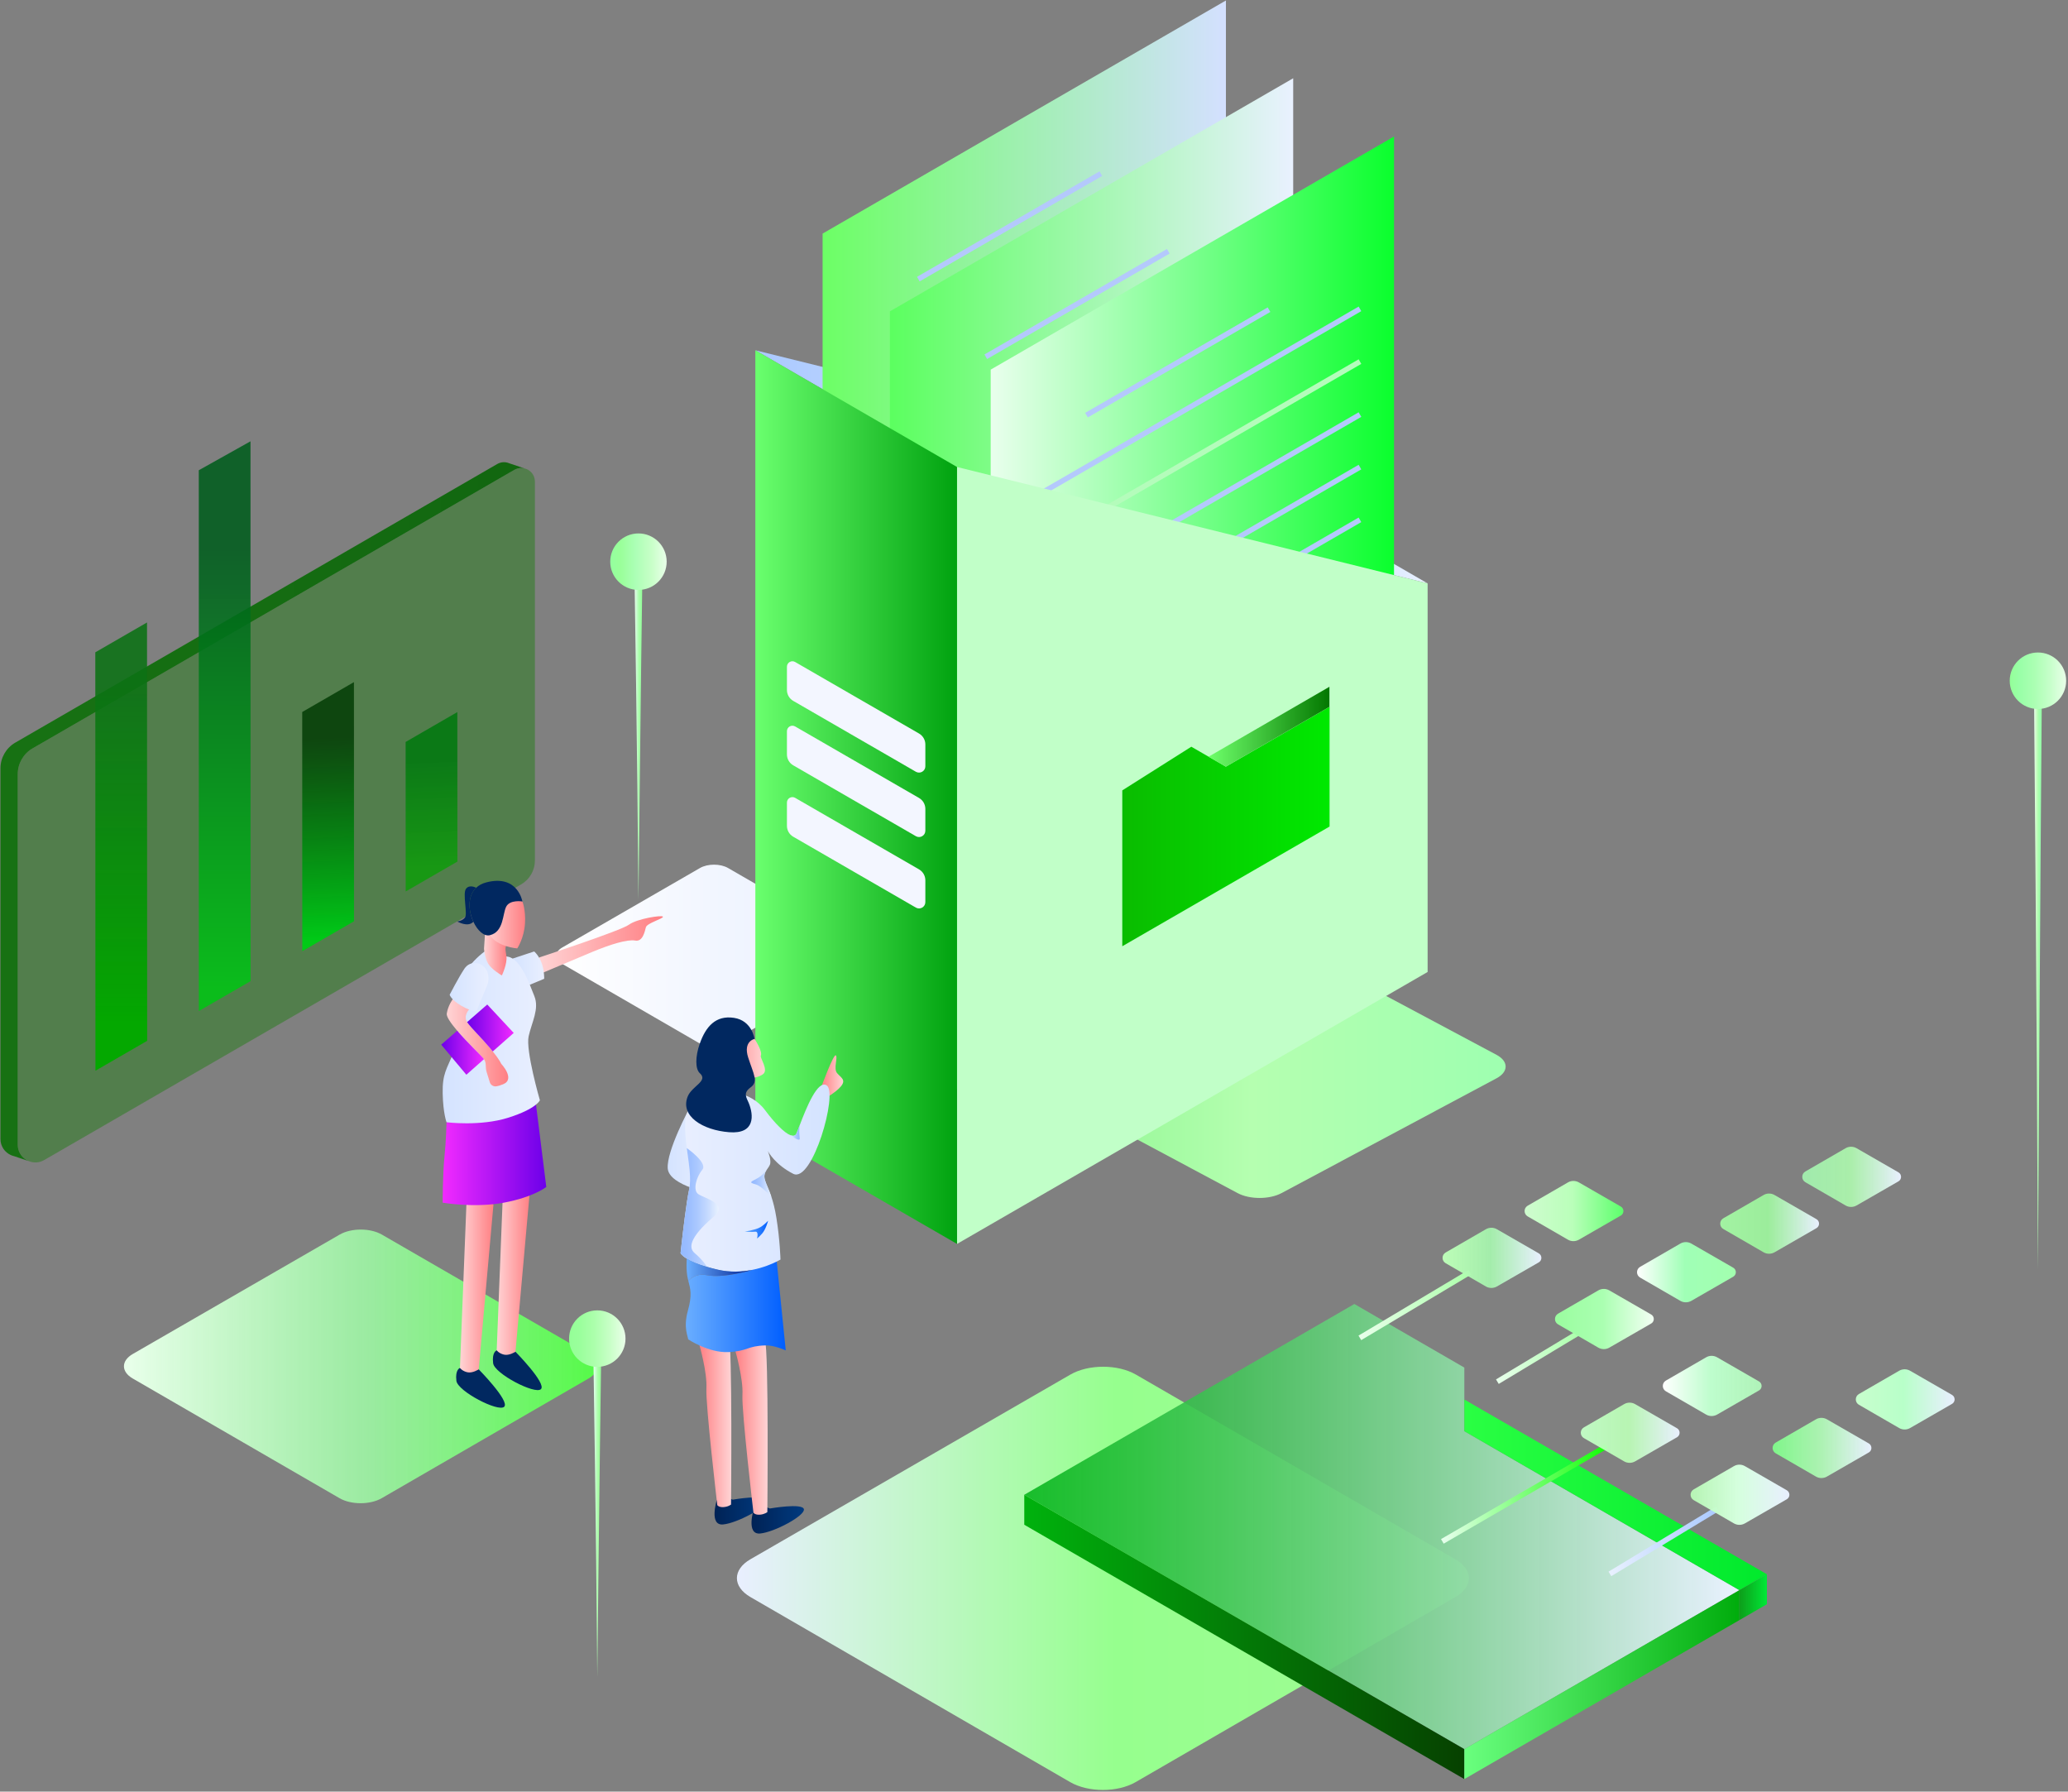 <?xml version="1.0" encoding="UTF-8" standalone="no"?>
<svg
   width="740"
   height="641"
   viewBox="0 0 740 641"
   fill="none"
   version="1.1"
   id="svg266"
   sodipodi:docname="ils_15.svg"
   inkscape:version="1.4 (86a8ad7, 2024-10-11)"
   xmlns:inkscape="http://www.inkscape.org/namespaces/inkscape"
   xmlns:sodipodi="http://sodipodi.sourceforge.net/DTD/sodipodi-0.dtd"
   xmlns="http://www.w3.org/2000/svg"
   xmlns:svg="http://www.w3.org/2000/svg">
  <rect x="0" y="0" width="740" height="641" fill="#808080" stroke="none"/>
  <sodipodi:namedview
     id="namedview266"
     pagecolor="#ffffff"
     bordercolor="#000000"
     borderopacity="0.25"
     inkscape:showpageshadow="2"
     inkscape:pageopacity="0.0"
     inkscape:pagecheckerboard="0"
     inkscape:deskcolor="#d1d1d1"
     inkscape:zoom="1.1466459"
     inkscape:cx="361.05306"
     inkscape:cy="342.30272"
     inkscape:window-width="1920"
     inkscape:window-height="974"
     inkscape:window-x="-11"
     inkscape:window-y="-11"
     inkscape:window-maximized="1"
     inkscape:current-layer="svg266" />
  <path
     d="M47.487 493.19L121.47 536.004C125.652 538.424 132.435 538.424 136.617 536.004L210.6 493.198C214.783 490.779 214.783 486.853 210.6 484.442L136.678 441.723C132.496 439.304 125.713 439.304 121.53 441.715L47.496 484.434C43.304 486.853 43.304 490.77 47.487 493.19Z"
     fill="url(#paint0_linear_470_219)"
     id="path1" />
  <path
     d="M268.539 571.395L382.948 637.597C389.418 641.34 399.905 641.34 406.365 637.597L520.774 571.403C527.244 567.661 527.244 561.594 520.774 557.86L406.461 491.797C399.992 488.054 389.505 488.054 383.026 491.788L268.539 557.86C262.078 561.585 262.07 567.652 268.539 571.395Z"
     fill="url(#paint1_linear_470_219)"
     id="path2" />
  <path
     d="M365.931 385.792L442.844 426.857C447.191 429.181 454.244 429.181 458.591 426.857L535.505 385.792C539.852 383.468 539.852 379.708 535.505 377.393L458.661 336.415C454.313 334.099 447.261 334.091 442.913 336.415L365.948 377.401C361.583 379.717 361.583 383.477 365.931 385.792Z"
     fill="url(#paint2_linear_470_219)"
     id="path3" />
  <path
     d="M201.156 344.84L250.417 373.345C253.2 374.956 257.713 374.956 260.504 373.345L309.765 344.84C312.547 343.23 312.547 340.619 309.765 339.008L260.547 310.564C257.765 308.954 253.243 308.954 250.461 310.564L201.165 339.008C198.374 340.619 198.374 343.23 201.156 344.84Z"
     fill="url(#paint3_linear_470_219)"
     id="path4" />
  <path
     d="M187.565 167.549C186.608 167.332 185.574 167.401 184.591 167.837C184.417 167.906 184.252 167.993 184.087 168.089L182.191 169.177L11.661 267.758C8.374 269.655 6.356 273.163 6.356 276.949V409.571C6.356 411.181 6.939 412.6 7.869 413.679C8.504 414.419 9.304 415.002 10.191 415.385L5.139 413.679C4.713 413.584 4.295 413.436 3.895 413.262H3.887C2.817 412.774 1.887 412 1.226 411.025C0.565 410.041 0.165 408.84 0.165 407.508V274.895C0.165 271.1 2.191 267.592 5.469 265.695L177.904 166.026C179.295 165.217 180.843 165.191 182.156 165.722L182.217 165.748L187.565 167.549Z"
     fill="url(#paint4_linear_470_219)"
     id="path5" />
  <path
     d="M191.409 172.319V307.866C191.409 311.399 189.53 314.655 186.47 316.422L15.826 415.037C13.982 416.108 11.939 416.116 10.217 415.385L10.191 415.377C9.304 414.994 8.496 414.41 7.869 413.671C6.939 412.591 6.356 411.173 6.356 409.562V276.94C6.356 273.154 8.374 269.647 11.661 267.749L182.191 169.168L184.087 168.08C184.252 167.985 184.417 167.897 184.591 167.828C185.574 167.401 186.6 167.323 187.565 167.541L188.548 167.871C190.191 168.62 191.409 170.256 191.409 172.319Z"
     fill="#F3F6FF"
     id="path6"
     style="fill:#1a7e0d;fill-opacity:0.442" />
  <path
     d="M34.104 233.386L52.608 222.698L52.66 372.388L34.156 383.076L34.104 233.386Z"
     fill="url(#paint5_linear_470_219)"
     id="path7" />
  <path
     d="M71.13 168.246L89.635 157.888L89.661 351.028L71.156 361.725L71.13 168.246Z"
     fill="url(#paint6_linear_470_219)"
     id="path8" />
  <path
     d="M108.147 254.737L126.652 244.048L126.678 329.608L108.174 340.305L108.147 254.737Z"
     fill="url(#paint7_linear_470_219)"
     id="path9" />
  <path
     d="M145.147 265.451L163.652 254.763L163.678 308.257L145.174 318.946L145.147 265.451Z"
     fill="url(#paint8_linear_470_219)"
     id="path10" />
  <path
     d="M438.686 166.966V190.884L342.452 167.079L270.321 125.326L438.686 166.966Z"
     fill="url(#paint9_linear_470_219)"
     id="path11" />
  <path
     d="M294.33 375.521L294.356 83.574L438.678 0.173V292.12L294.33 375.521Z"
     fill="url(#paint10_linear_470_219)"
     id="path12" />
  <path
     d="M318.399 403.348L318.434 111.4L462.747 27.999V319.947L318.399 403.348Z"
     fill="url(#paint11_linear_470_219)"
     id="path13" />
  <path
     d="M510.852 208.728L438.687 190.885V166.966L510.852 208.728Z"
     fill="url(#paint12_linear_470_219)"
     id="path14" />
  <path
     d="M354.479 424.194L354.505 132.246L498.826 48.845V340.792L354.479 424.194Z"
     fill="url(#paint13_linear_470_219)"
     id="path15" />
  <path
     d="M453.625 109.972L388.313 147.705L389.257 149.341L454.568 111.608L453.625 109.972Z"
     fill="#B4C9FC"
     id="path16" />
  <path
     d="M486.169 109.685L371.878 175.757L372.822 177.393L487.113 111.321L486.169 109.685Z"
     fill="#B4C9FC"
     id="path17" />
  <path
     d="M486.168 128.555L371.877 194.626L372.821 196.262L487.112 130.19L486.168 128.555Z"
     fill="#B4C9FC"
     id="path18"
     style="fill:#b4fcbb;fill-opacity:1" />
  <path
     d="M486.169 147.51L371.878 213.582L372.822 215.218L487.113 149.146L486.169 147.51Z"
     fill="#B4C9FC"
     id="path19" />
  <path
     d="M486.166 166.293L371.875 232.365L372.819 234L487.11 167.929L486.166 166.293Z"
     fill="#B4C9FC"
     id="path20" />
  <path
     d="M486.165 185.163L371.874 251.234L372.818 252.87L487.109 186.798L486.165 185.163Z"
     fill="#B4C9FC"
     id="path21" />
  <path
     d="M417.584 89.084L352.272 126.817L353.216 128.453L418.527 90.72L417.584 89.084Z"
     fill="#B4C9FC"
     id="path22" />
  <path
     d="M393.45 61.31L328.139 99.043L329.082 100.679L394.393 62.946L393.45 61.31Z"
     fill="#B4C9FC"
     id="path23" />
  <path
     d="M510.852 208.728V347.747L342.452 445.048V167.079L438.687 190.885L510.852 208.728Z"
     fill="#F3F6FF"
     id="path24"
     style="fill:#c1ffc8;fill-opacity:1" />
  <path
     d="M401.591 282.781L426.295 267.157L438.652 274.295L475.765 252.883V295.715L401.591 338.547V282.781Z"
     fill="url(#paint14_linear_470_219)"
     id="path25" />
  <path
     d="M432.479 270.726L475.713 245.711V252.883L438.652 274.294L432.479 270.726Z"
     fill="url(#paint15_linear_470_219)"
     id="path26" />
  <path
     d="M342.452 167.079V445.048L270.287 403.356V125.318L270.322 125.327L342.452 167.079Z"
     fill="url(#paint16_linear_470_219)"
     id="path27" />
  <path
     d="M281.591 238.539V246.86C281.591 248.47 282.452 249.958 283.843 250.759L327.73 276.114C329.234 276.984 331.121 275.896 331.121 274.155V266.357C331.121 264.738 330.26 263.249 328.86 262.44L284.513 236.841C283.217 236.102 281.591 237.042 281.591 238.539Z"
     fill="#F3F6FF"
     id="path28" />
  <path
     d="M281.591 261.595V269.916C281.591 271.527 282.452 273.015 283.843 273.816L327.73 299.17C329.234 300.041 331.121 298.953 331.121 297.212V289.413C331.121 287.794 330.26 286.306 328.86 285.496L284.513 259.898C283.217 259.158 281.591 260.098 281.591 261.595Z"
     fill="#F3F6FF"
     id="path29" />
  <path
     d="M281.591 287.141V295.462C281.591 297.073 282.452 298.561 283.843 299.362L327.73 324.716C329.234 325.587 331.121 324.499 331.121 322.758V314.959C331.121 313.34 330.26 311.852 328.86 311.042L284.513 285.444C283.217 284.704 281.591 285.644 281.591 287.141Z"
     fill="#F3F6FF"
     id="path30" />
  <path
     d="M366.521 534.795L523.991 625.803L622.417 568.923L523.991 512.043V489.29L484.626 466.538L366.521 534.795Z"
     fill="url(#paint17_linear_470_219)"
     id="path31" />
  <path
     d="M523.991 500.719L632.261 563.239L622.417 568.923L523.991 512.043V500.719Z"
     fill="url(#paint18_linear_470_219)"
     id="path32" />
  <path
     d="M576.573 563.918L575.591 562.299L614.06 539.025L615.043 540.644L576.573 563.918Z"
     fill="url(#paint19_linear_470_219)"
     id="path33" />
  <path
     d="M516.6 552.289L515.652 550.653L574.365 516.577L575.313 518.213L516.6 552.289Z"
     fill="url(#paint20_linear_470_219)"
     id="path34" />
  <path
     d="M536.295 495.139L535.321 493.52L564.852 475.747L565.826 477.366L536.295 495.139Z"
     fill="url(#paint21_linear_470_219)"
     id="path35" />
  <path
     d="M487.086 479.472L486.121 477.845L525.486 454.353L526.452 455.98L487.086 479.472Z"
     fill="url(#paint22_linear_470_219)"
     id="path36" />
  <path
     d="M606.052 536.709L620.443 545.03C621.661 545.735 623.165 545.735 624.391 545.03L639.374 536.405C640.617 535.691 640.617 533.889 639.374 533.176L624.374 524.541C623.165 523.845 621.669 523.845 620.461 524.541L606.052 532.871C604.574 533.733 604.574 535.865 606.052 536.709Z"
     fill="url(#paint23_linear_470_219)"
     id="path37" />
  <path
     d="M635.4 519.963L649.791 528.284C651.009 528.989 652.513 528.989 653.739 528.284L668.722 519.658C669.965 518.945 669.965 517.143 668.722 516.429L653.722 507.795C652.513 507.099 651.017 507.099 649.809 507.795L635.4 516.125C633.93 516.986 633.93 519.11 635.4 519.963Z"
     fill="url(#paint24_linear_470_219)"
     id="path38" />
  <path
     d="M665.173 502.59L679.565 510.911C680.782 511.616 682.287 511.616 683.513 510.911L698.495 502.285C699.739 501.572 699.739 499.77 698.495 499.056L683.495 490.422C682.287 489.726 680.791 489.726 679.582 490.422L665.173 498.752C663.704 499.613 663.704 501.746 665.173 502.59Z"
     fill="url(#paint25_linear_470_219)"
     id="path39" />
  <path
     d="M566.765 514.523L581.156 522.844C582.374 523.549 583.878 523.549 585.104 522.844L600.087 514.218C601.33 513.505 601.33 511.703 600.087 510.989L585.087 502.355C583.878 501.659 582.382 501.659 581.174 502.355L566.765 510.685C565.287 511.538 565.287 513.67 566.765 514.523Z"
     fill="url(#paint26_linear_470_219)"
     id="path40" />
  <path
     d="M596.113 497.777L610.504 506.098C611.722 506.803 613.226 506.803 614.452 506.098L629.435 497.472C630.678 496.758 630.678 494.957 629.435 494.243L614.435 485.609C613.226 484.912 611.73 484.912 610.522 485.609L596.113 493.938C594.643 494.791 594.643 496.924 596.113 497.777Z"
     fill="url(#paint27_linear_470_219)"
     id="path41" />
  <path
     d="M557.531 473.832L571.922 482.153C573.139 482.858 574.644 482.858 575.87 482.153L590.852 473.528C592.096 472.814 592.096 471.012 590.852 470.299L575.852 461.664C574.644 460.968 573.148 460.968 571.939 461.664L557.531 469.994C556.052 470.856 556.052 472.979 557.531 473.832Z"
     fill="url(#paint28_linear_470_219)"
     id="path42" />
  <path
     d="M586.887 457.086L601.278 465.407C602.496 466.112 604 466.112 605.226 465.407L620.209 456.781C621.452 456.067 621.452 454.266 620.209 453.552L605.209 444.918C604 444.221 602.504 444.221 601.296 444.918L586.887 453.247C585.409 454.1 585.409 456.233 586.887 457.086Z"
     fill="url(#paint29_linear_470_219)"
     id="path43" />
  <path
     d="M616.66 439.713L631.052 448.034C632.269 448.739 633.774 448.739 635 448.034L649.982 439.408C651.226 438.694 651.226 436.893 649.982 436.179L634.982 427.545C633.773 426.848 632.278 426.848 631.069 427.545L616.66 435.874C615.182 436.736 615.182 438.86 616.66 439.713Z"
     fill="url(#paint30_linear_470_219)"
     id="path44" />
  <path
     d="M646.008 422.966L660.4 431.287C661.617 431.992 663.121 431.992 664.348 431.287L679.33 422.662C680.574 421.948 680.574 420.146 679.33 419.433L664.33 410.798C663.121 410.102 661.626 410.102 660.417 410.798L646.008 419.128C644.539 419.981 644.539 422.113 646.008 422.966Z"
     fill="url(#paint31_linear_470_219)"
     id="path45" />
  <path
     d="M517.304 451.951L531.695 460.271C532.913 460.977 534.417 460.977 535.643 460.271L550.626 451.646C551.869 450.932 551.869 449.13 550.626 448.417L535.626 439.782C534.417 439.086 532.921 439.086 531.713 439.782L517.304 448.112C515.826 448.965 515.826 451.098 517.304 451.951Z"
     fill="url(#paint32_linear_470_219)"
     id="path46" />
  <path
     d="M546.66 435.204L561.052 443.525C562.269 444.23 563.773 444.23 565 443.525L579.982 434.9C581.225 434.186 581.225 432.384 579.982 431.67L564.982 423.036C563.773 422.34 562.278 422.34 561.069 423.036L546.66 431.366C545.182 432.219 545.182 434.351 546.66 435.204Z"
     fill="url(#paint33_linear_470_219)"
     id="path47" />
  <path
     d="M366.521 534.794V545.518L523.991 636.518V625.803L366.521 534.794Z"
     fill="url(#paint34_linear_470_219)"
     id="path48" />
  <path
     d="M523.991 625.803V636.518L622.417 579.637V568.923L523.991 625.803Z"
     fill="url(#paint35_linear_470_219)"
     id="path49" />
  <path
     d="M632.26 573.954V563.239L622.417 568.923V579.637L632.26 573.954Z"
     fill="url(#paint36_linear_470_219)"
     id="path50" />
  <path
     d="M171.304 489.926C171.304 489.926 182.496 501.276 180.417 503.304C178.339 505.332 163.774 497.759 163.313 494.034C162.809 489.978 164.591 489.421 164.591 489.421L168.591 486.688L171.304 489.926Z"
     fill="#012860"
     id="path51" />
  <path
     d="M184.452 483.624C184.452 483.624 195.643 494.974 193.565 497.002C191.487 499.03 176.921 491.458 176.46 487.732C175.956 483.676 177.739 483.119 177.739 483.119L181.739 480.386L184.452 483.624Z"
     fill="#012860"
     id="path52" />
  <path
     d="M176.583 430.931L171.304 489.926C171.304 489.926 169.07 491.388 167.226 490.962C165.383 490.535 164.591 489.421 164.591 489.421L166.904 430.878L168.513 425.586L176.583 430.931Z"
     fill="url(#paint37_linear_470_219)"
     id="path53" />
  <path
     d="M189.73 424.629L184.452 483.624C184.452 483.624 182.217 485.086 180.374 484.66C178.539 484.233 177.739 483.119 177.739 483.119L180.052 424.577L181.661 419.285L189.73 424.629Z"
     fill="url(#paint38_linear_470_219)"
     id="path54" />
  <path
     d="M159.791 401.511C159.791 401.511 159.643 408.092 159.035 414.019C158.426 419.946 158.409 430.287 158.409 430.287C158.409 430.287 169.661 432.262 180.296 430.287C190.922 428.311 195.478 424.664 195.478 424.664L191.8 395.21L185.765 392.137L159.791 401.511Z"
     fill="url(#paint39_linear_470_219)"
     id="path55" />
  <path
     d="M192.878 342.586C192.878 342.586 222.217 332.959 225.052 330.835C227.887 328.711 236.8 327.31 237.2 327.963C237.608 328.607 231.53 330.235 231.121 331.749C230.713 333.272 230.008 337.024 227.278 336.51C224.548 335.997 218.365 337.894 211.991 340.549C205.617 343.204 193.2 348.461 193.2 348.461C193.2 348.461 193.078 346.772 192.878 346.372C192.678 345.954 192.878 342.586 192.878 342.586Z"
     fill="url(#paint40_linear_470_219)"
     id="path56" />
  <path
     d="M183.443 342.951L191.156 340.41C191.156 340.41 193.035 341.985 194 345.101C194.8 347.686 194.73 350.184 194.73 350.184L189.609 352.325C189.609 352.325 186.809 351.855 186.365 351.629C185.913 351.394 183.443 342.951 183.443 342.951Z"
     fill="url(#paint41_linear_470_219)"
     id="path57" />
  <path
     d="M174.148 339.879C174.148 339.879 162.887 347.286 163.461 358.079C164.043 368.871 164.443 371.152 162.191 376.775C159.939 382.397 158.252 384.069 158.409 391.214C158.565 398.36 159.782 401.511 159.782 401.511C159.782 401.511 171.791 403.069 181.887 399.884C191.982 396.689 193.191 393.652 193.191 393.652C193.191 393.652 188.026 375.826 189.165 370.752C190.304 365.677 193.035 360.968 191.217 356.407C189.391 351.847 186.356 343.047 181.722 342.281C177.087 341.515 174.148 339.879 174.148 339.879Z"
     fill="url(#paint42_linear_470_219)"
     id="path58" />
  <path
     d="M159.869 362.64C159.695 363.78 161.391 366.165 163.6 368.767C167.174 372.91 172.095 377.61 172.93 378.594C173.026 378.716 173.113 378.829 173.182 378.942C174.191 380.404 173.513 381.701 174.156 383.633C174.556 384.852 174.982 386.245 175.261 387.193C175.565 388.212 176.582 388.838 177.643 388.656C178.252 388.56 179.026 388.342 180.026 387.924C184.556 386.088 179.33 380.57 179.33 380.57C179.33 380.57 178.834 379.29 176.33 376.165C176.017 375.774 175.678 375.347 175.287 374.886C171.869 370.839 168.704 367.897 167.182 365.729C167.174 365.703 167.156 365.695 167.147 365.669C165.704 363.519 167.852 361.16 167.852 361.16L166.017 355.189L162.008 357.496C162.008 357.513 160.33 359.671 159.869 362.64Z"
     fill="url(#paint43_linear_470_219)"
     id="path59" />
  <path
     d="M173.53 334.439L173.2 339.383C173.2 339.383 173.365 342.577 174.661 344.762C175.956 346.946 179.582 348.992 179.582 348.992C179.582 348.992 181.617 344.762 181.2 342.029C180.782 339.296 180.791 339.6 181.035 338.469C181.278 337.337 181.182 335.1 181.182 335.1L176.321 331.601L173.53 334.439Z"
     fill="url(#paint44_linear_470_219)"
     id="path60" />
  <path
     d="M186.93 322.532C186.93 322.532 188.165 325.543 187.86 330.409C187.53 335.709 185.087 339.322 185.087 339.322C185.087 339.322 177.93 338.756 175.33 334.587C172.73 330.409 174.695 322.619 174.695 322.619L179.634 319.268L186.93 322.532Z"
     fill="url(#paint45_linear_470_219)"
     id="path61" />
  <path
     d="M169.391 329.782C170.835 332.898 173.174 335.118 175.322 334.587C180.296 333.359 179.8 327.04 181.122 324.412C182.443 321.775 186.93 322.523 186.93 322.523C186.93 322.523 185.313 312.766 174.043 315.69C172.504 316.082 171.304 316.761 170.391 317.614C167.217 320.626 167.6 325.9 169.391 329.782Z"
     fill="#012860"
     id="path62" />
  <path
     d="M163.608 329.669C163.608 329.669 167.408 331.941 169.391 329.782C167.6 325.9 167.217 320.626 170.391 317.623C170.391 317.623 168 316.291 166.739 317.997C165.495 319.712 167.339 326.884 166.417 328.224C165.478 329.565 163.608 329.669 163.608 329.669Z"
     fill="#012860"
     id="path63" />
  <path
     d="M166.583 346.058C168.939 343.308 173.461 344.544 174.487 348.017C174.887 349.383 174.974 351.046 174.191 352.856C172.139 357.643 170.583 361.595 170.583 361.595C170.583 361.595 168.852 362.056 165.087 359.846C161.322 357.635 160.904 355.894 160.904 355.894C160.904 355.894 164.174 349.566 166.217 346.528C166.339 346.363 166.452 346.206 166.583 346.058Z"
     fill="url(#paint46_linear_470_219)"
     id="path64" />
  <path
     d="M167.183 365.747C168.704 367.914 171.87 370.856 175.287 374.903C175.678 375.365 176.017 375.791 176.33 376.183L183.835 369.559L174.357 359.393L167.139 365.694C167.157 365.703 167.165 365.721 167.183 365.747Z"
     fill="url(#paint47_linear_470_219)"
     id="path65" />
  <path
     d="M157.887 373.754L166.878 384.513L173.182 378.942C173.113 378.82 173.026 378.707 172.93 378.594C172.095 377.61 167.174 372.919 163.6 368.767L157.887 373.754Z"
     fill="url(#paint48_linear_470_219)"
     id="path66" />
  <path
     d="M269.705 539.956C269.705 539.956 266.844 549.13 272 548.651C277.157 548.172 288.139 542.245 287.661 539.956C287.183 537.658 275.505 539.703 275.505 539.703L271.809 538.337L269.705 539.956Z"
     fill="url(#paint49_linear_470_219)"
     id="path67" />
  <path
     d="M256.47 536.797C256.47 536.797 253.635 545.883 258.739 545.413C263.843 544.943 274.722 539.068 274.252 536.797C273.783 534.525 262.209 536.544 262.209 536.544L258.548 535.186L256.47 536.797Z"
     fill="url(#paint50_linear_470_219)"
     id="path68" />
  <path
     d="M263.13 483.311C263.13 483.311 265.999 493.181 265.669 499.056C265.339 504.931 269.608 541.209 269.608 541.209C269.608 541.209 270.104 542.028 271.852 541.923C273.599 541.81 274.582 540.992 274.582 540.992C274.582 540.992 275.139 483.276 273.704 479.316C272.269 475.364 263.13 477.131 263.13 477.131V483.311Z"
     fill="url(#paint51_linear_470_219)"
     id="path69" />
  <path
     d="M250.261 481.161C250.261 481.161 253.095 490.936 252.774 496.759C252.452 502.582 256.669 538.503 256.669 538.503C256.669 538.503 257.156 539.312 258.887 539.208C260.617 539.103 261.591 538.285 261.591 538.285C261.591 538.285 262.139 481.126 260.721 477.21C259.304 473.293 250.252 475.051 250.252 475.051V481.161H250.261Z"
     fill="url(#paint52_linear_470_219)"
     id="path70" />
  <path
     d="M281.165 483.146C281.165 483.146 277.06 481.257 273.947 481.353C267.139 481.553 267.878 483.389 260.66 483.746C253.547 484.094 246.234 479.168 246.234 479.168C246.269 478.237 244.434 475.103 246.147 468.949C247.747 463.231 247.034 461.125 246.312 458.287C247.599 456.921 249.721 455.545 252.956 456.233C258.765 457.46 269.139 454.353 269.139 454.353L269.13 454.344C265.538 455.058 261.278 455.302 256.808 454.257C255.434 453.935 254.208 453.613 253.095 453.282C249.443 452.22 247.156 451.159 245.747 450.306C245.747 450.306 247.565 450.158 250.295 449.931C253.678 449.661 258.469 449.279 262.921 448.965C268.938 448.521 274.347 448.199 274.834 448.365C275.982 448.765 277.947 451.35 277.947 451.35L281.165 483.146Z"
     fill="url(#paint53_linear_470_219)"
     id="path71" />
  <path
     d="M246.765 396.393C246.765 396.393 238.452 411.73 238.939 418.057C239.434 424.385 255.582 427.197 255.582 427.197L254.843 410.868L246.765 396.393Z"
     fill="url(#paint54_linear_470_219)"
     id="path72" />
  <path
     d="M269.992 371.7C269.992 371.7 272.974 376.13 272.244 377.715C271.887 378.489 275.131 382.859 273 384.338C270.087 386.366 265.618 386.088 260.922 382.31C256.226 378.533 259.174 371.7 259.174 371.7L264.035 367.653L269.992 371.7Z"
     fill="url(#paint55_linear_470_219)"
     id="path73" />
  <path
     d="M293.782 389.16C293.782 389.16 298.313 376.81 299.095 377.593C299.878 378.376 298.139 382.319 299.539 383.947C300.939 385.574 302.791 386.314 300.965 388.612C299.139 390.91 294.165 393.643 294.165 393.643L293.782 389.16Z"
     fill="url(#paint56_linear_470_219)"
     id="path74" />
  <path
     d="M283.835 419.955C277.435 416.682 275.009 412.295 274.713 411.73C274.904 412.182 276.139 415.237 275.478 416.752C275.261 417.248 274.939 417.7 274.626 418.153C274.626 418.153 274.6 418.197 274.556 418.258C274.522 418.301 274.487 418.345 274.461 418.379C274.443 418.414 274.417 418.449 274.391 418.484C273.748 419.433 273.226 420.486 273.722 422.174C274.2 423.793 275.095 425.421 276.026 428.189C276.035 428.197 276.035 428.197 276.035 428.197C276.661 430.06 277.295 432.445 277.817 435.692C279.113 443.751 279.278 450.645 279.278 450.645C279.278 450.645 278.809 450.923 277.965 451.35C276.296 452.177 273.13 453.552 269.139 454.335C265.548 455.049 261.287 455.293 256.817 454.248C255.443 453.926 254.217 453.604 253.104 453.273C249.452 452.212 247.165 451.15 245.756 450.297C243.869 449.157 243.53 448.356 243.53 448.356C243.53 448.356 243.635 447.381 243.809 445.814C244.356 440.905 245.6 430.173 246.6 425.525C247.461 421.522 246.469 416.282 245.756 410.755C245.374 407.83 245.078 404.81 245.174 401.868C245.53 390.849 258.782 390.422 258.782 390.422C258.782 390.422 268.33 389.918 273.722 397.142C277.365 402.016 280.678 405.297 282.817 406.133C283.843 406.551 284.6 406.385 284.982 405.567C285.235 405.028 285.687 403.818 286.278 402.268C286.287 402.26 286.287 402.26 286.287 402.251C288.478 396.515 292.6 386.166 295.826 388.325C299.939 391.066 290.687 423.454 283.835 419.955Z"
     fill="url(#paint57_linear_470_219)"
     id="path75" />
  <path
     d="M266.486 440.635C266.486 440.635 269.93 440.087 271.573 439.321C273.217 438.555 274.852 436.753 274.852 436.753C274.852 436.753 274.069 439.817 272.678 441.375C271.286 442.933 270.878 443.099 270.878 443.099C270.878 443.099 271.634 440.47 270.191 440.679C268.747 440.879 266.486 440.635 266.486 440.635Z"
     fill="url(#paint58_linear_470_219)"
     id="path76" />
  <path
     d="M276.026 428.189C275.835 427.98 272.531 424.324 270.383 423.732C268.165 423.114 268.287 422.949 270.661 421.765C272.496 420.843 273.861 419.198 274.383 418.493C273.739 419.441 273.218 420.495 273.713 422.183C274.2 423.793 275.105 425.421 276.026 428.189Z"
     fill="url(#paint59_linear_470_219)"
     id="path77" />
  <path
     d="M255.582 435.134C252.574 437.685 249.513 440.67 248.148 443.325C247.122 445.292 247.043 447.085 248.617 448.373C249.217 448.861 249.782 449.392 250.313 449.931C251.417 451.063 252.365 452.264 253.104 453.282C249.452 452.22 247.165 451.158 245.756 450.305C243.869 449.165 243.53 448.364 243.53 448.364C243.53 448.364 243.635 447.39 243.809 445.823C244.356 440.914 245.6 430.182 246.6 425.534C247.461 421.53 246.469 416.29 245.756 410.763C245.756 410.763 253.374 416.029 251.322 418.484C249.269 420.938 247.791 425.743 249.843 427.205C251.896 428.659 260.826 430.713 255.582 435.134Z"
     fill="url(#paint60_linear_470_219)"
     id="path78" />
  <path
     d="M286.165 407.282C286.33 408.796 282.817 406.15 282.817 406.15V406.142C283.843 406.559 284.6 406.394 284.983 405.576C285.235 405.036 285.687 403.826 286.278 402.277C285.835 403.435 286 405.767 286.165 407.282Z"
     fill="url(#paint61_linear_470_219)"
     id="path79" />
  <path
     d="M269.147 454.353C269.147 454.353 258.782 457.46 252.965 456.233C249.73 455.554 247.608 456.921 246.321 458.287C246.269 458.078 246.208 457.852 246.156 457.634C245.391 454.44 245.756 450.314 245.756 450.314C247.165 451.176 249.452 452.229 253.104 453.291C254.208 453.622 255.443 453.944 256.817 454.266C261.286 455.302 265.547 455.058 269.147 454.353Z"
     fill="url(#paint62_linear_470_219)"
     id="path80" />
  <path
     d="M269.991 371.7C269.991 371.7 265.852 372.51 267.722 378.35C269.592 384.182 271.47 386.967 268.618 389.021C265.757 391.075 267.139 392.712 267.913 394.6C269.687 398.874 270.348 405.82 260.913 405.08C251.478 404.34 243.365 399.344 246.044 392.39C247.539 388.516 253.583 386.81 250.418 383.964C248.774 382.485 248.748 378.054 250.418 373.354C252.574 367.253 256.131 363.179 262.635 364.163C269.131 365.138 269.991 371.7 269.991 371.7Z"
     fill="#012860"
     id="path81" />
  <path
     d="M227.096 208.954C227.096 208.954 228.035 267.288 228.461 322.088C228.461 322.088 229.426 233.813 229.826 208.954H227.096Z"
     fill="url(#paint63_linear_470_219)"
     id="path82" />
  <path
     d="M228.461 211.06C234.037 211.06 238.557 206.536 238.557 200.955C238.557 195.374 234.037 190.85 228.461 190.85C222.885 190.85 218.365 195.374 218.365 200.955C218.365 206.536 222.885 211.06 228.461 211.06Z"
     fill="url(#paint64_linear_470_219)"
     id="path83" />
  <path
     d="M727.878 251.542C727.878 251.542 728.817 356.077 729.243 454.292C729.243 454.292 730.208 296.098 730.608 251.542H727.878Z"
     fill="url(#paint65_linear_470_219)"
     id="path84" />
  <path
     d="M729.243 253.658C734.819 253.658 739.339 249.133 739.339 243.552C739.339 237.971 734.819 233.447 729.243 233.447C723.667 233.447 719.147 237.971 719.147 243.552C719.147 249.133 723.667 253.658 729.243 253.658Z"
     fill="url(#paint66_linear_470_219)"
     id="path85" />
  <path
     d="M212.365 486.914C212.365 486.914 213.304 545.248 213.73 600.048C213.73 600.048 214.696 511.773 215.096 486.914H212.365Z"
     fill="url(#paint67_linear_470_219)"
     id="path86" />
  <path
     d="M213.73 489.029C219.306 489.029 223.826 484.505 223.826 478.924C223.826 473.343 219.306 468.819 213.73 468.819C208.155 468.819 203.635 473.343 203.635 478.924C203.635 484.505 208.155 489.029 213.73 489.029Z"
     fill="url(#paint68_linear_470_219)"
     id="path87" />
  <defs
     id="defs266">
    <linearGradient
       id="paint0_linear_470_219"
       x1="44.349"
       y1="488.857"
       x2="213.731"
       y2="488.857"
       gradientUnits="userSpaceOnUse">
      <stop
         stop-color="#E9EFFF"
         id="stop87"
         offset="0"
         style="stop-color:#e9ffeb;stop-opacity:1;" />
      <stop
         offset="0.517"
         stop-color="#F2F6FF"
         id="stop88"
         style="stop-color:#a0ffa7;stop-opacity:0.837;" />
      <stop
         offset="1"
         stop-color="white"
         id="stop89"
         style="stop-color:#55fa48;stop-opacity:1;" />
    </linearGradient>
    <linearGradient
       id="paint1_linear_470_219"
       x1="263.693"
       y1="564.693"
       x2="525.634"
       y2="564.693"
       gradientUnits="userSpaceOnUse">
      <stop
         stop-color="#E9EFFF"
         id="stop90" />
      <stop
         offset="0.517"
         stop-color="#F2F6FF"
         id="stop91"
         style="stop-color:#96ff8e;stop-opacity:1;" />
      <stop
         offset="1"
         stop-color="white"
         id="stop92"
         style="stop-color:#a0fb94;stop-opacity:1;" />
    </linearGradient>
    <linearGradient
       id="paint2_linear_470_219"
       x1="362.669"
       y1="381.641"
       x2="538.751"
       y2="381.641"
       gradientUnits="userSpaceOnUse">
      <stop
         stop-color="white"
         id="stop93"
         offset="0"
         style="stop-color:#85f38a;stop-opacity:1;" />
      <stop
         offset="0.483"
         stop-color="#F2F6FF"
         id="stop94"
         style="stop-color:#b5ffb0;stop-opacity:1;" />
      <stop
         offset="1"
         stop-color="#E9EFFF"
         id="stop95"
         style="stop-color:#9effb0;stop-opacity:1;" />
    </linearGradient>
    <linearGradient
       id="paint3_linear_470_219"
       x1="199.073"
       y1="341.957"
       x2="311.853"
       y2="341.957"
       gradientUnits="userSpaceOnUse">
      <stop
         stop-color="white"
         id="stop96" />
      <stop
         offset="0.483"
         stop-color="#F2F6FF"
         id="stop97" />
      <stop
         offset="1"
         stop-color="#E9EFFF"
         id="stop98" />
    </linearGradient>
    <linearGradient
       id="paint4_linear_470_219"
       x1="0.174"
       y1="290.373"
       x2="187.568"
       y2="290.373"
       gradientUnits="userSpaceOnUse">
      <stop
         stop-color="#6AAEFF"
         id="stop99"
         offset="0"
         style="stop-color:#056f00;stop-opacity:0.849;" />
      <stop
         offset="1"
         stop-color="#005EFF"
         id="stop100"
         style="stop-color:#026300;stop-opacity:0.877;" />
    </linearGradient>
    <linearGradient
       id="paint5_linear_470_219"
       x1="43.382"
       y1="245.081"
       x2="43.424"
       y2="365.93"
       gradientUnits="userSpaceOnUse">
      <stop
         stop-color="#004DAA"
         id="stop101"
         offset="0"
         style="stop-color:#0b7114;stop-opacity:0.881;" />
      <stop
         offset="1"
         stop-color="#00276A"
         id="stop102"
         style="stop-color:#04a800;stop-opacity:1;" />
    </linearGradient>
    <linearGradient
       id="paint6_linear_470_219"
       x1="80.398"
       y1="196.565"
       x2="79.799"
       y2="353.882"
       gradientUnits="userSpaceOnUse">
      <stop
         stop-color="#F22AFF"
         id="stop103"
         offset="0"
         style="stop-color:#005d1d;stop-opacity:0.873;" />
      <stop
         offset="1"
         stop-color="#6C00E9"
         id="stop104"
         style="stop-color:#00c614;stop-opacity:0.869;" />
    </linearGradient>
    <linearGradient
       id="paint7_linear_470_219"
       x1="117.371"
       y1="263.859"
       x2="120.244"
       y2="336.504"
       gradientUnits="userSpaceOnUse">
      <stop
         stop-color="#6AAEFF"
         id="stop105"
         offset="0"
         style="stop-color:#043d06;stop-opacity:0.865;" />
      <stop
         offset="1"
         stop-color="#005EFF"
         id="stop106"
         style="stop-color:#00ca17;stop-opacity:1;" />
    </linearGradient>
    <linearGradient
       id="paint8_linear_470_219"
       x1="154.365"
       y1="272.635"
       x2="155.891"
       y2="310.93"
       gradientUnits="userSpaceOnUse">
      <stop
         stop-color="#FF0007"
         id="stop107"
         offset="0"
         style="stop-color:#00790e;stop-opacity:0.861;" />
      <stop
         offset="1"
         stop-color="#FFAAAC"
         id="stop108"
         style="stop-color:#0c9e08;stop-opacity:0.825;" />
    </linearGradient>
    <linearGradient
       id="paint9_linear_470_219"
       x1="270.325"
       y1="158.103"
       x2="438.682"
       y2="158.103"
       gradientUnits="userSpaceOnUse">
      <stop
         stop-color="#AAC9FF"
         id="stop109" />
      <stop
         offset="1"
         stop-color="#E9F1FF"
         id="stop110" />
    </linearGradient>
    <linearGradient
       id="paint10_linear_470_219"
       x1="294.328"
       y1="187.847"
       x2="438.677"
       y2="187.847"
       gradientUnits="userSpaceOnUse">
      <stop
         stop-color="#E9F1FF"
         id="stop111"
         offset="0"
         style="stop-color:#6cff65;stop-opacity:1;" />
      <stop
         offset="1"
         stop-color="#D4E0FF"
         id="stop112" />
    </linearGradient>
    <linearGradient
       id="paint11_linear_470_219"
       x1="318.401"
       y1="215.674"
       x2="462.751"
       y2="215.674"
       gradientUnits="userSpaceOnUse">
      <stop
         stop-color="#D4E0FF"
         id="stop113"
         offset="0"
         style="stop-color:#5bff5f;stop-opacity:1;" />
      <stop
         offset="1"
         stop-color="#E9F1FF"
         id="stop114" />
    </linearGradient>
    <linearGradient
       id="paint12_linear_470_219"
       x1="438.682"
       y1="187.847"
       x2="510.853"
       y2="187.847"
       gradientUnits="userSpaceOnUse">
      <stop
         stop-color="#AAC9FF"
         id="stop115" />
      <stop
         offset="1"
         stop-color="#E9F1FF"
         id="stop116" />
    </linearGradient>
    <linearGradient
       id="paint13_linear_470_219"
       x1="354.474"
       y1="236.522"
       x2="498.824"
       y2="236.522"
       gradientUnits="userSpaceOnUse">
      <stop
         stop-color="#E9F1FF"
         id="stop117"
         offset="0"
         style="stop-color:#e9ffed;stop-opacity:1;" />
      <stop
         offset="1"
         stop-color="#D4E0FF"
         id="stop118"
         style="stop-color:#0aff2d;stop-opacity:1;" />
    </linearGradient>
    <linearGradient
       id="paint14_linear_470_219"
       x1="401.589"
       y1="295.715"
       x2="475.765"
       y2="295.715"
       gradientUnits="userSpaceOnUse">
      <stop
         stop-color="#F22AFF"
         id="stop119"
         offset="0"
         style="stop-color:#0abc00;stop-opacity:1;" />
      <stop
         offset="1"
         stop-color="#6C00E9"
         id="stop120"
         style="stop-color:#00e900;stop-opacity:1;" />
    </linearGradient>
    <linearGradient
       id="paint15_linear_470_219"
       x1="432.475"
       y1="260.004"
       x2="475.713"
       y2="260.004"
       gradientUnits="userSpaceOnUse">
      <stop
         stop-color="#6AAEFF"
         id="stop121"
         offset="0"
         style="stop-color:#6eff6a;stop-opacity:1;" />
      <stop
         offset="1"
         stop-color="#005EFF"
         id="stop122"
         style="stop-color:#037700;stop-opacity:1;" />
    </linearGradient>
    <linearGradient
       id="paint16_linear_470_219"
       x1="270.288"
       y1="285.183"
       x2="342.449"
       y2="285.183"
       gradientUnits="userSpaceOnUse">
      <stop
         stop-color="#6AAEFF"
         id="stop123"
         offset="0"
         style="stop-color:#6aff6e;stop-opacity:1;" />
      <stop
         offset="1"
         stop-color="#005EFF"
         id="stop124"
         style="stop-color:#00a20f;stop-opacity:1;" />
    </linearGradient>
    <linearGradient
       id="paint17_linear_470_219"
       x1="366.519"
       y1="546.173"
       x2="622.414"
       y2="546.173"
       gradientUnits="userSpaceOnUse">
      <stop
         stop-color="#AAC9FF"
         id="stop125"
         offset="0"
         style="stop-color:#00b216;stop-opacity:0.853;" />
      <stop
         offset="1"
         stop-color="#E9F1FF"
         id="stop126" />
    </linearGradient>
    <linearGradient
       id="paint18_linear_470_219"
       x1="523.988"
       y1="534.821"
       x2="632.257"
       y2="534.821"
       gradientUnits="userSpaceOnUse">
      <stop
         stop-color="#F22AFF"
         id="stop127"
         offset="0"
         style="stop-color:#2aff43;stop-opacity:1;" />
      <stop
         offset="1"
         stop-color="#6C00E9"
         id="stop128"
         style="stop-color:#00e92c;stop-opacity:1;" />
    </linearGradient>
    <linearGradient
       id="paint19_linear_470_219"
       x1="575.595"
       y1="551.473"
       x2="615.041"
       y2="551.473"
       gradientUnits="userSpaceOnUse">
      <stop
         stop-color="#E9F1FF"
         id="stop129" />
      <stop
         offset="1"
         stop-color="#AAC9FF"
         id="stop130" />
    </linearGradient>
    <linearGradient
       id="paint20_linear_470_219"
       x1="515.656"
       y1="534.436"
       x2="575.313"
       y2="534.436"
       gradientUnits="userSpaceOnUse">
      <stop
         stop-color="#E9F1FF"
         id="stop131"
         offset="0"
         style="stop-color:#e9ffef;stop-opacity:1;" />
      <stop
         offset="1"
         stop-color="#AAC9FF"
         id="stop132"
         style="stop-color:#11ff04;stop-opacity:1;" />
    </linearGradient>
    <linearGradient
       id="paint21_linear_470_219"
       x1="535.324"
       y1="485.445"
       x2="565.826"
       y2="485.445"
       gradientUnits="userSpaceOnUse">
      <stop
         stop-color="#E9F1FF"
         id="stop133"
         offset="0"
         style="stop-color:#e9ffec;stop-opacity:1;" />
      <stop
         offset="1"
         stop-color="#AAC9FF"
         id="stop134"
         style="stop-color:#aaffaa;stop-opacity:1;" />
    </linearGradient>
    <linearGradient
       id="paint22_linear_470_219"
       x1="486.123"
       y1="466.913"
       x2="526.451"
       y2="466.913"
       gradientUnits="userSpaceOnUse">
      <stop
         stop-color="#E9F1FF"
         id="stop135"
         offset="0"
         style="stop-color:#e9ffeb;stop-opacity:1;" />
      <stop
         offset="1"
         stop-color="#AAC9FF"
         id="stop136"
         style="stop-color:#acffaa;stop-opacity:1;" />
    </linearGradient>
    <linearGradient
       id="paint23_linear_470_219"
       x1="604.942"
       y1="534.794"
       x2="640.304"
       y2="534.794"
       gradientUnits="userSpaceOnUse">
      <stop
         stop-color="white"
         id="stop137"
         offset="0"
         style="stop-color:#bafdb8;stop-opacity:0.929;" />
      <stop
         offset="0.483"
         stop-color="#F2F6FF"
         id="stop138"
         style="stop-color:#d5ffde;stop-opacity:1;" />
      <stop
         offset="1"
         stop-color="#E9EFFF"
         id="stop139" />
    </linearGradient>
    <linearGradient
       id="paint24_linear_470_219"
       x1="634.298"
       y1="518.045"
       x2="669.66"
       y2="518.045"
       gradientUnits="userSpaceOnUse">
      <stop
         stop-color="white"
         id="stop140"
         offset="0"
         style="stop-color:#7ffb8a;stop-opacity:0.956;" />
      <stop
         offset="0.483"
         stop-color="#F2F6FF"
         id="stop141"
         style="stop-color:#b0fdb6;stop-opacity:0.909;" />
      <stop
         offset="1"
         stop-color="#E9EFFF"
         id="stop142" />
    </linearGradient>
    <linearGradient
       id="paint25_linear_470_219"
       x1="664.071"
       y1="500.675"
       x2="699.433"
       y2="500.675"
       gradientUnits="userSpaceOnUse">
      <stop
         stop-color="white"
         id="stop143"
         offset="0"
         style="stop-color:#c8fecd;stop-opacity:1;" />
      <stop
         offset="0.483"
         stop-color="#F2F6FF"
         id="stop144"
         style="stop-color:#b8ffc9;stop-opacity:1;" />
      <stop
         offset="1"
         stop-color="#E9EFFF"
         id="stop145" />
    </linearGradient>
    <linearGradient
       id="paint26_linear_470_219"
       x1="565.656"
       y1="512.603"
       x2="601.018"
       y2="512.603"
       gradientUnits="userSpaceOnUse">
      <stop
         stop-color="white"
         id="stop146"
         offset="0"
         style="stop-color:#c2fec6;stop-opacity:0.96;" />
      <stop
         offset="0.483"
         stop-color="#F2F6FF"
         id="stop147"
         style="stop-color:#bbfdb6;stop-opacity:0.933;" />
      <stop
         offset="1"
         stop-color="#E9EFFF"
         id="stop148" />
    </linearGradient>
    <linearGradient
       id="paint27_linear_470_219"
       x1="595.011"
       y1="495.854"
       x2="630.374"
       y2="495.854"
       gradientUnits="userSpaceOnUse">
      <stop
         stop-color="white"
         id="stop149" />
      <stop
         offset="0.483"
         stop-color="#F2F6FF"
         id="stop150"
         style="stop-color:#befdcd;stop-opacity:1;" />
      <stop
         offset="1"
         stop-color="#E9EFFF"
         id="stop151"
         style="stop-color:#b3fcbd;stop-opacity:0.921;" />
    </linearGradient>
    <linearGradient
       id="paint28_linear_470_219"
       x1="556.423"
       y1="471.915"
       x2="591.785"
       y2="471.915"
       gradientUnits="userSpaceOnUse">
      <stop
         stop-color="white"
         id="stop152"
         offset="0"
         style="stop-color:#9afd9f;stop-opacity:1;" />
      <stop
         offset="0.483"
         stop-color="#F2F6FF"
         id="stop153"
         style="stop-color:#aaffb1;stop-opacity:1;" />
      <stop
         offset="1"
         stop-color="#E9EFFF"
         id="stop154"
         style="stop-color:#f3fff4;stop-opacity:1;" />
    </linearGradient>
    <linearGradient
       id="paint29_linear_470_219"
       x1="585.778"
       y1="455.167"
       x2="621.141"
       y2="455.167"
       gradientUnits="userSpaceOnUse">
      <stop
         stop-color="white"
         id="stop155" />
      <stop
         offset="0.483"
         stop-color="#F2F6FF"
         id="stop156"
         style="stop-color:#a0ffb6;stop-opacity:1;" />
      <stop
         offset="1"
         stop-color="#E9EFFF"
         id="stop157"
         style="stop-color:#a2ffaf;stop-opacity:1;" />
    </linearGradient>
    <linearGradient
       id="paint30_linear_470_219"
       x1="615.551"
       y1="437.796"
       x2="650.913"
       y2="437.796"
       gradientUnits="userSpaceOnUse">
      <stop
         stop-color="white"
         id="stop158"
         offset="0"
         style="stop-color:#a5fca5;stop-opacity:0.921;" />
      <stop
         offset="0.483"
         stop-color="#F2F6FF"
         id="stop159"
         style="stop-color:#9ef79e;stop-opacity:0.913;" />
      <stop
         offset="1"
         stop-color="#E9EFFF"
         id="stop160" />
    </linearGradient>
    <linearGradient
       id="paint31_linear_470_219"
       x1="644.907"
       y1="421.048"
       x2="680.269"
       y2="421.048"
       gradientUnits="userSpaceOnUse">
      <stop
         stop-color="white"
         id="stop161"
         offset="0"
         style="stop-color:#a6fdb4;stop-opacity:0.845;" />
      <stop
         offset="0.483"
         stop-color="#F2F6FF"
         id="stop162"
         style="stop-color:#affcaf;stop-opacity:0.885;" />
      <stop
         offset="1"
         stop-color="#E9EFFF"
         id="stop163" />
    </linearGradient>
    <linearGradient
       id="paint32_linear_470_219"
       x1="516.199"
       y1="450.032"
       x2="551.561"
       y2="450.032"
       gradientUnits="userSpaceOnUse">
      <stop
         stop-color="white"
         id="stop164"
         offset="0"
         style="stop-color:#bdfdb8;stop-opacity:1;" />
      <stop
         offset="0.483"
         stop-color="#F2F6FF"
         id="stop165"
         style="stop-color:#a7f8af;stop-opacity:0.905;" />
      <stop
         offset="1"
         stop-color="#E9EFFF"
         id="stop166" />
    </linearGradient>
    <linearGradient
       id="paint33_linear_470_219"
       x1="545.554"
       y1="433.283"
       x2="580.916"
       y2="433.283"
       gradientUnits="userSpaceOnUse">
      <stop
         stop-color="white"
         id="stop167"
         offset="0"
         style="stop-color:#cffccf;stop-opacity:1;" />
      <stop
         offset="0.483"
         stop-color="#F2F6FF"
         id="stop168"
         style="stop-color:#baffba;stop-opacity:1;" />
      <stop
         offset="1"
         stop-color="#E9EFFF"
         id="stop169"
         style="stop-color:#5dff6c;stop-opacity:1;" />
    </linearGradient>
    <linearGradient
       id="paint34_linear_470_219"
       x1="366.519"
       y1="585.659"
       x2="523.987"
       y2="585.659"
       gradientUnits="userSpaceOnUse">
      <stop
         stop-color="#6AAEFF"
         id="stop170"
         offset="0"
         style="stop-color:#00b20d;stop-opacity:1;" />
      <stop
         offset="1"
         stop-color="#005EFF"
         id="stop171"
         style="stop-color:#064100;stop-opacity:1;" />
    </linearGradient>
    <linearGradient
       id="paint35_linear_470_219"
       x1="523.988"
       y1="602.722"
       x2="622.414"
       y2="602.722"
       gradientUnits="userSpaceOnUse">
      <stop
         stop-color="#6AAEFF"
         id="stop172"
         offset="0"
         style="stop-color:#6aff7f;stop-opacity:1;" />
      <stop
         offset="1"
         stop-color="#005EFF"
         id="stop173"
         style="stop-color:#00ac0c;stop-opacity:1;" />
    </linearGradient>
    <linearGradient
       id="paint36_linear_470_219"
       x1="622.414"
       y1="571.438"
       x2="632.257"
       y2="571.438"
       gradientUnits="userSpaceOnUse">
      <stop
         stop-color="#F22AFF"
         id="stop174"
         offset="0"
         style="stop-color:#00a20f;stop-opacity:0.901;" />
      <stop
         offset="1"
         stop-color="#6C00E9"
         id="stop175"
         style="stop-color:#00e937;stop-opacity:1;" />
    </linearGradient>
    <linearGradient
       id="paint37_linear_470_219"
       x1="176.581"
       y1="458.304"
       x2="164.59"
       y2="458.304"
       gradientUnits="userSpaceOnUse">
      <stop
         stop-color="#FF7F83"
         id="stop176" />
      <stop
         offset="1"
         stop-color="#FFD4D5"
         id="stop177" />
    </linearGradient>
    <linearGradient
       id="paint38_linear_470_219"
       x1="189.73"
       y1="452.003"
       x2="177.739"
       y2="452.003"
       gradientUnits="userSpaceOnUse">
      <stop
         stop-color="#FF7F83"
         id="stop178" />
      <stop
         offset="1"
         stop-color="#FFD4D5"
         id="stop179" />
    </linearGradient>
    <linearGradient
       id="paint39_linear_470_219"
       x1="158.41"
       y1="411.648"
       x2="195.481"
       y2="411.648"
       gradientUnits="userSpaceOnUse">
      <stop
         stop-color="#F22AFF"
         id="stop180" />
      <stop
         offset="1"
         stop-color="#6C00E9"
         id="stop181" />
    </linearGradient>
    <linearGradient
       id="paint40_linear_470_219"
       x1="237.222"
       y1="338.123"
       x2="192.791"
       y2="338.123"
       gradientUnits="userSpaceOnUse">
      <stop
         stop-color="#FF7F83"
         id="stop182" />
      <stop
         offset="1"
         stop-color="#FFD4D5"
         id="stop183" />
    </linearGradient>
    <linearGradient
       id="paint41_linear_470_219"
       x1="194.723"
       y1="346.361"
       x2="183.44"
       y2="346.361"
       gradientUnits="userSpaceOnUse">
      <stop
         stop-color="#E9EFFF"
         id="stop184" />
      <stop
         offset="1"
         stop-color="#D4E3FF"
         id="stop185" />
    </linearGradient>
    <linearGradient
       id="paint42_linear_470_219"
       x1="193.203"
       y1="370.889"
       x2="158.41"
       y2="370.889"
       gradientUnits="userSpaceOnUse">
      <stop
         stop-color="#E9EFFF"
         id="stop186" />
      <stop
         offset="1"
         stop-color="#D4E3FF"
         id="stop187" />
    </linearGradient>
    <linearGradient
       id="paint43_linear_470_219"
       x1="181.87"
       y1="371.949"
       x2="159.854"
       y2="371.949"
       gradientUnits="userSpaceOnUse">
      <stop
         stop-color="#FF7F83"
         id="stop188" />
      <stop
         offset="1"
         stop-color="#FFD4D5"
         id="stop189" />
    </linearGradient>
    <linearGradient
       id="paint44_linear_470_219"
       x1="181.252"
       y1="340.306"
       x2="173.198"
       y2="340.306"
       gradientUnits="userSpaceOnUse">
      <stop
         stop-color="#FF7F83"
         id="stop190" />
      <stop
         offset="1"
         stop-color="#FFD4D5"
         id="stop191" />
    </linearGradient>
    <linearGradient
       id="paint45_linear_470_219"
       x1="187.903"
       y1="329.298"
       x2="173.974"
       y2="329.298"
       gradientUnits="userSpaceOnUse">
      <stop
         stop-color="#FF7F83"
         id="stop192" />
      <stop
         offset="1"
         stop-color="#FFD4D5"
         id="stop193" />
    </linearGradient>
    <linearGradient
       id="paint46_linear_470_219"
       x1="174.787"
       y1="353.094"
       x2="160.907"
       y2="353.094"
       gradientUnits="userSpaceOnUse">
      <stop
         stop-color="#E9EFFF"
         id="stop194" />
      <stop
         offset="1"
         stop-color="#D4E3FF"
         id="stop195" />
    </linearGradient>
    <linearGradient
       id="paint47_linear_470_219"
       x1="183.836"
       y1="367.78"
       x2="167.144"
       y2="367.78"
       gradientUnits="userSpaceOnUse">
      <stop
         stop-color="#F22AFF"
         id="stop196" />
      <stop
         offset="1"
         stop-color="#6C00E9"
         id="stop197" />
    </linearGradient>
    <linearGradient
       id="paint48_linear_470_219"
       x1="173.182"
       y1="376.645"
       x2="157.886"
       y2="376.645"
       gradientUnits="userSpaceOnUse">
      <stop
         stop-color="#F22AFF"
         id="stop198" />
      <stop
         offset="1"
         stop-color="#6C00E9"
         id="stop199" />
    </linearGradient>
    <linearGradient
       id="paint49_linear_470_219"
       x1="268.909"
       y1="543.503"
       x2="287.67"
       y2="543.503"
       gradientUnits="userSpaceOnUse">
      <stop
         stop-color="#002255"
         id="stop200" />
      <stop
         offset="1"
         stop-color="#003A7F"
         id="stop201" />
    </linearGradient>
    <linearGradient
       id="paint50_linear_470_219"
       x1="255.683"
       y1="540.308"
       x2="274.263"
       y2="540.308"
       gradientUnits="userSpaceOnUse">
      <stop
         stop-color="#002255"
         id="stop202" />
      <stop
         offset="1"
         stop-color="#003A7F"
         id="stop203" />
    </linearGradient>
    <linearGradient
       id="paint51_linear_470_219"
       x1="263.131"
       y1="509.335"
       x2="274.685"
       y2="509.335"
       gradientUnits="userSpaceOnUse">
      <stop
         stop-color="#FF7F83"
         id="stop204" />
      <stop
         offset="1"
         stop-color="#FFD4D5"
         id="stop205" />
    </linearGradient>
    <linearGradient
       id="paint52_linear_470_219"
       x1="250.262"
       y1="506.93"
       x2="261.704"
       y2="506.93"
       gradientUnits="userSpaceOnUse">
      <stop
         stop-color="#FF7F83"
         id="stop206" />
      <stop
         offset="1"
         stop-color="#FFD4D5"
         id="stop207" />
    </linearGradient>
    <linearGradient
       id="paint53_linear_470_219"
       x1="245.421"
       y1="466.041"
       x2="281.167"
       y2="466.041"
       gradientUnits="userSpaceOnUse">
      <stop
         stop-color="#6AAEFF"
         id="stop208" />
      <stop
         offset="1"
         stop-color="#005EFF"
         id="stop209" />
    </linearGradient>
    <linearGradient
       id="paint54_linear_470_219"
       x1="238.921"
       y1="411.798"
       x2="255.584"
       y2="411.798"
       gradientUnits="userSpaceOnUse">
      <stop
         stop-color="#D4E3FF"
         id="stop210" />
      <stop
         offset="1"
         stop-color="#E9EFFF"
         id="stop211" />
    </linearGradient>
    <linearGradient
       id="paint55_linear_470_219"
       x1="258.251"
       y1="376.623"
       x2="273.725"
       y2="376.623"
       gradientUnits="userSpaceOnUse">
      <stop
         stop-color="#FF7F83"
         id="stop212" />
      <stop
         offset="1"
         stop-color="#FFD4D5"
         id="stop213" />
    </linearGradient>
    <linearGradient
       id="paint56_linear_470_219"
       x1="293.778"
       y1="385.591"
       x2="301.729"
       y2="385.591"
       gradientUnits="userSpaceOnUse">
      <stop
         stop-color="#FF7F83"
         id="stop214" />
      <stop
         offset="1"
         stop-color="#FFD4D5"
         id="stop215" />
    </linearGradient>
    <linearGradient
       id="paint57_linear_470_219"
       x1="243.534"
       y1="421.501"
       x2="296.843"
       y2="421.501"
       gradientUnits="userSpaceOnUse">
      <stop
         stop-color="#E9EFFF"
         id="stop216" />
      <stop
         offset="1"
         stop-color="#D4E3FF"
         id="stop217" />
    </linearGradient>
    <linearGradient
       id="paint58_linear_470_219"
       x1="266.489"
       y1="439.925"
       x2="274.851"
       y2="439.925"
       gradientUnits="userSpaceOnUse">
      <stop
         stop-color="#6AAEFF"
         id="stop218" />
      <stop
         offset="1"
         stop-color="#005EFF"
         id="stop219" />
    </linearGradient>
    <linearGradient
       id="paint59_linear_470_219"
       x1="268.801"
       y1="423.337"
       x2="276.026"
       y2="423.337"
       gradientUnits="userSpaceOnUse">
      <stop
         offset="0.001"
         stop-color="#94B9FF"
         id="stop220" />
      <stop
         offset="0.188"
         stop-color="#9ABDFF"
         id="stop221" />
      <stop
         offset="0.438"
         stop-color="#ABC8FF"
         id="stop222" />
      <stop
         offset="0.723"
         stop-color="#C7DBFF"
         id="stop223" />
      <stop
         offset="1"
         stop-color="#E9F2FF"
         id="stop224" />
    </linearGradient>
    <linearGradient
       id="paint60_linear_470_219"
       x1="243.534"
       y1="432.026"
       x2="257.21"
       y2="432.026"
       gradientUnits="userSpaceOnUse">
      <stop
         offset="0.001"
         stop-color="#94B9FF"
         id="stop225" />
      <stop
         offset="0.188"
         stop-color="#9ABDFF"
         id="stop226" />
      <stop
         offset="0.438"
         stop-color="#ABC8FF"
         id="stop227" />
      <stop
         offset="0.723"
         stop-color="#C7DBFF"
         id="stop228" />
      <stop
         offset="1"
         stop-color="#E9F2FF"
         id="stop229" />
    </linearGradient>
    <linearGradient
       id="paint61_linear_470_219"
       x1="282.82"
       y1="405.009"
       x2="286.277"
       y2="405.009"
       gradientUnits="userSpaceOnUse">
      <stop
         stop-color="#E9F2FF"
         id="stop230" />
      <stop
         offset="0.277"
         stop-color="#C7DBFF"
         id="stop231" />
      <stop
         offset="0.562"
         stop-color="#ABC8FF"
         id="stop232" />
      <stop
         offset="0.812"
         stop-color="#9ABDFF"
         id="stop233" />
      <stop
         offset="0.999"
         stop-color="#94B9FF"
         id="stop234" />
    </linearGradient>
    <linearGradient
       id="paint62_linear_470_219"
       x1="245.669"
       y1="454.294"
       x2="269.145"
       y2="454.294"
       gradientUnits="userSpaceOnUse">
      <stop
         stop-color="#6AAEFF"
         id="stop235" />
      <stop
         offset="1"
         stop-color="#002294"
         id="stop236" />
    </linearGradient>
    <linearGradient
       id="paint63_linear_470_219"
       x1="227.094"
       y1="265.523"
       x2="229.821"
       y2="265.523"
       gradientUnits="userSpaceOnUse">
      <stop
         stop-color="#E9F2FF"
         id="stop237"
         offset="0"
         style="stop-color:#e9ffeb;stop-opacity:1;" />
      <stop
         offset="0.277"
         stop-color="#C7DBFF"
         id="stop238"
         style="stop-color:#c7ffce;stop-opacity:1;" />
      <stop
         offset="0.562"
         stop-color="#ABC8FF"
         id="stop239"
         style="stop-color:#abffab;stop-opacity:1;" />
      <stop
         offset="0.812"
         stop-color="#9ABDFF"
         id="stop240"
         style="stop-color:#9affa1;stop-opacity:1;" />
      <stop
         offset="0.999"
         stop-color="#94B9FF"
         id="stop241"
         style="stop-color:#94ff97;stop-opacity:1;" />
    </linearGradient>
    <linearGradient
       id="paint64_linear_470_219"
       x1="238.55"
       y1="200.959"
       x2="218.366"
       y2="200.959"
       gradientUnits="userSpaceOnUse">
      <stop
         stop-color="#E9F2FF"
         id="stop242"
         offset="0"
         style="stop-color:#e9ffe9;stop-opacity:1;" />
      <stop
         offset="0.277"
         stop-color="#C7DBFF"
         id="stop243"
         style="stop-color:#c7ffc7;stop-opacity:1;" />
      <stop
         offset="0.562"
         stop-color="#ABC8FF"
         id="stop244"
         style="stop-color:#abffb5;stop-opacity:1;" />
      <stop
         offset="0.812"
         stop-color="#9ABDFF"
         id="stop245"
         style="stop-color:#9aff9a;stop-opacity:1;" />
      <stop
         offset="0.999"
         stop-color="#94B9FF"
         id="stop246"
         style="stop-color:#94ff9e;stop-opacity:1;" />
    </linearGradient>
    <linearGradient
       id="paint65_linear_470_219"
       x1="727.882"
       y1="352.919"
       x2="730.609"
       y2="352.919"
       gradientUnits="userSpaceOnUse">
      <stop
         stop-color="#E9F2FF"
         id="stop247"
         offset="0"
         style="stop-color:#e9ffeb;stop-opacity:1;" />
      <stop
         offset="0.277"
         stop-color="#C7DBFF"
         id="stop248"
         style="stop-color:#ccffc7;stop-opacity:1;" />
      <stop
         offset="0.562"
         stop-color="#ABC8FF"
         id="stop249"
         style="stop-color:#abffad;stop-opacity:1;" />
      <stop
         offset="0.812"
         stop-color="#9ABDFF"
         id="stop250"
         style="stop-color:#9affad;stop-opacity:1;" />
      <stop
         offset="0.999"
         stop-color="#94B9FF"
         id="stop251"
         style="stop-color:#94ff9e;stop-opacity:1;" />
    </linearGradient>
    <linearGradient
       id="paint66_linear_470_219"
       x1="739.338"
       y1="243.549"
       x2="719.154"
       y2="243.549"
       gradientUnits="userSpaceOnUse">
      <stop
         stop-color="#E9F2FF"
         id="stop252"
         offset="0"
         style="stop-color:#e9ffe9;stop-opacity:1;" />
      <stop
         offset="0.277"
         stop-color="#C7DBFF"
         id="stop253"
         style="stop-color:#c7ffcb;stop-opacity:1;" />
      <stop
         offset="0.562"
         stop-color="#ABC8FF"
         id="stop254"
         style="stop-color:#abffb3;stop-opacity:1;" />
      <stop
         offset="0.812"
         stop-color="#9ABDFF"
         id="stop255"
         style="stop-color:#9affa8;stop-opacity:1;" />
      <stop
         offset="0.999"
         stop-color="#94B9FF"
         id="stop256"
         style="stop-color:#94ff99;stop-opacity:1;" />
    </linearGradient>
    <linearGradient
       id="paint67_linear_470_219"
       x1="212.367"
       y1="543.485"
       x2="215.094"
       y2="543.485"
       gradientUnits="userSpaceOnUse">
      <stop
         stop-color="#E9F2FF"
         id="stop257"
         offset="0"
         style="stop-color:#e9ffef;stop-opacity:1;" />
      <stop
         offset="0.277"
         stop-color="#C7DBFF"
         id="stop258"
         style="stop-color:#c7ffce;stop-opacity:1;" />
      <stop
         offset="0.562"
         stop-color="#ABC8FF"
         id="stop259"
         style="stop-color:#adffab;stop-opacity:1;" />
      <stop
         offset="0.812"
         stop-color="#9ABDFF"
         id="stop260"
         style="stop-color:#9cff9a;stop-opacity:1;" />
      <stop
         offset="0.999"
         stop-color="#94B9FF"
         id="stop261"
         style="stop-color:#94ff9e;stop-opacity:1;" />
    </linearGradient>
    <linearGradient
       id="paint68_linear_470_219"
       x1="223.823"
       y1="478.92"
       x2="203.639"
       y2="478.92"
       gradientUnits="userSpaceOnUse">
      <stop
         stop-color="#E9F2FF"
         id="stop262"
         offset="0"
         style="stop-color:#eaffe9;stop-opacity:1;" />
      <stop
         offset="0.277"
         stop-color="#C7DBFF"
         id="stop263"
         style="stop-color:#c8ffc7;stop-opacity:1;" />
      <stop
         offset="0.562"
         stop-color="#ABC8FF"
         id="stop264"
         style="stop-color:#abffab;stop-opacity:1;" />
      <stop
         offset="0.812"
         stop-color="#9ABDFF"
         id="stop265"
         style="stop-color:#9aff9c;stop-opacity:1;" />
      <stop
         offset="0.999"
         stop-color="#94B9FF"
         id="stop266"
         style="stop-color:#94ff97;stop-opacity:1;" />
    </linearGradient>
  </defs>
</svg>
